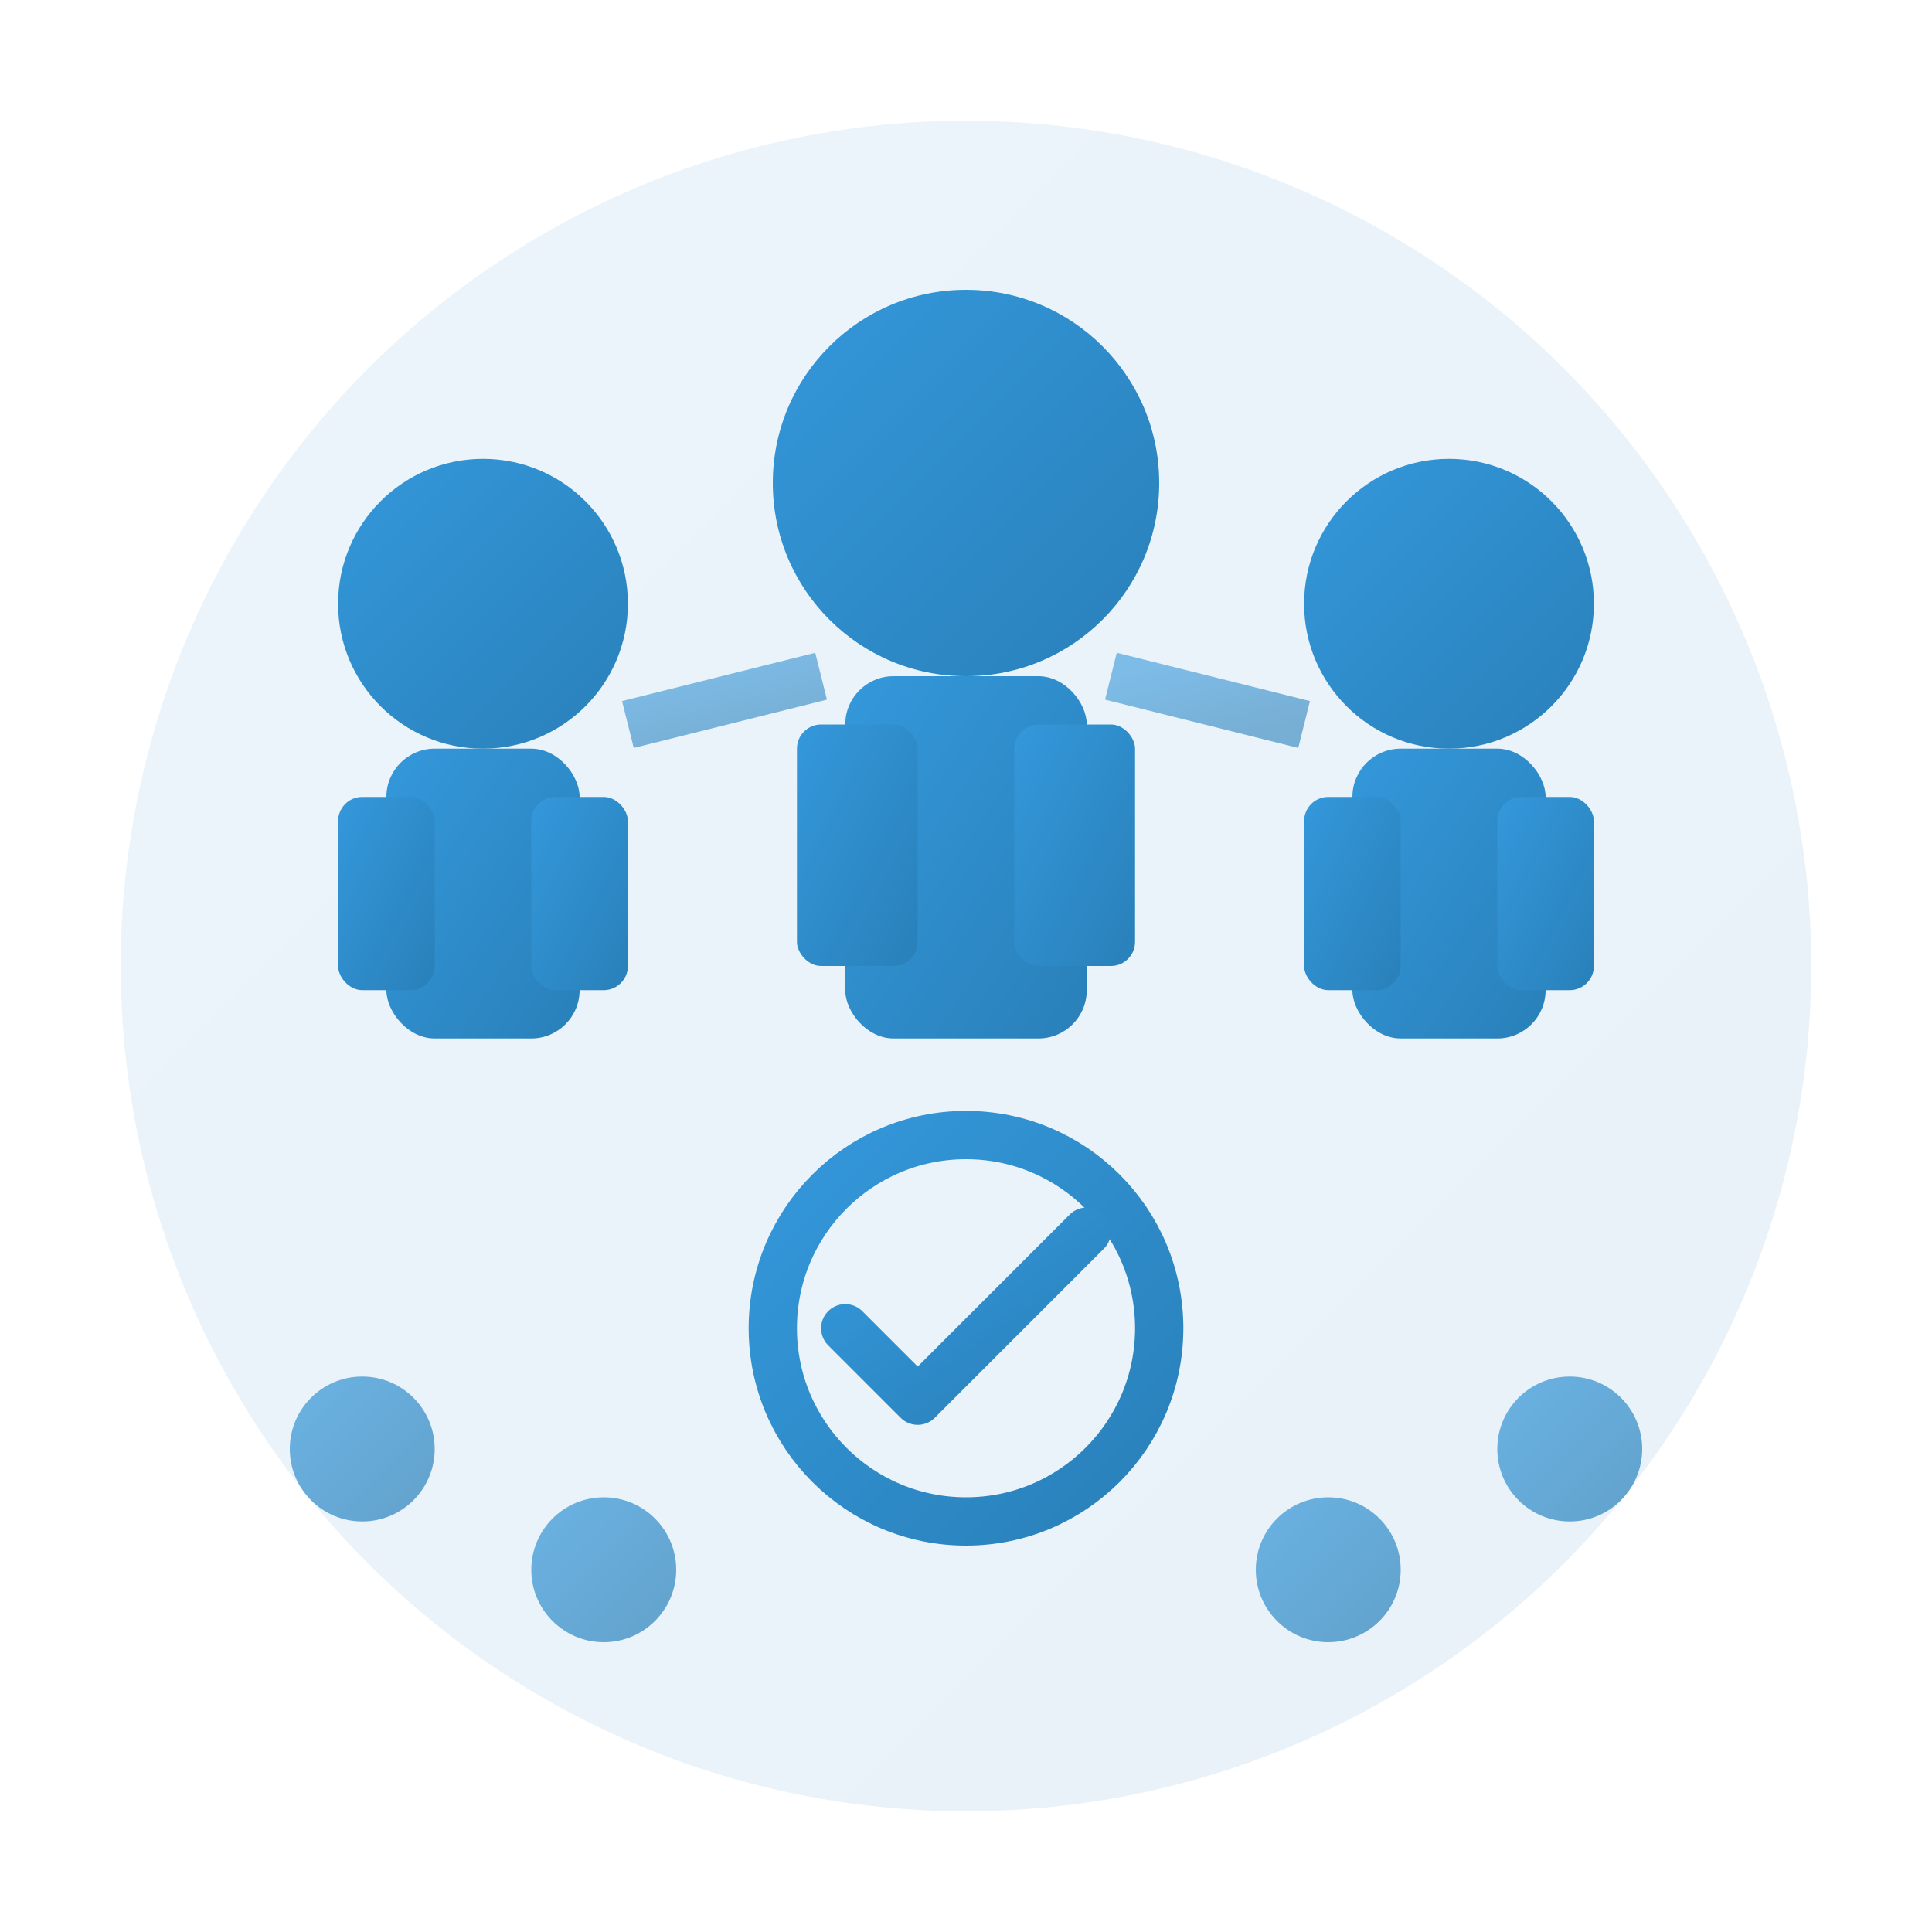 <svg xmlns="http://www.w3.org/2000/svg" width="80" height="80" viewBox="0 0 80 80">
  <defs>
    <linearGradient id="aboutGrad" x1="0%" y1="0%" x2="100%" y2="100%">
      <stop offset="0%" style="stop-color:#3498db;stop-opacity:1" />
      <stop offset="100%" style="stop-color:#2980b9;stop-opacity:1" />
    </linearGradient>
  </defs>
  
  <!-- Background circle -->
  <circle cx="40" cy="40" r="35" fill="url(#aboutGrad)" opacity="0.1"/>
  
  <!-- Team of people -->
  <g transform="translate(20,25)">
    <!-- Person 1 -->
    <circle cx="0" cy="0" r="6" fill="url(#aboutGrad)"/>
    <rect x="-4" y="6" width="8" height="12" fill="url(#aboutGrad)" rx="2"/>
    <rect x="-6" y="8" width="4" height="8" fill="url(#aboutGrad)" rx="1"/>
    <rect x="2" y="8" width="4" height="8" fill="url(#aboutGrad)" rx="1"/>
  </g>
  
  <g transform="translate(40,20)">
    <!-- Person 2 (main/leader) -->
    <circle cx="0" cy="0" r="8" fill="url(#aboutGrad)"/>
    <rect x="-5" y="8" width="10" height="15" fill="url(#aboutGrad)" rx="2"/>
    <rect x="-7" y="10" width="5" height="10" fill="url(#aboutGrad)" rx="1"/>
    <rect x="2" y="10" width="5" height="10" fill="url(#aboutGrad)" rx="1"/>
  </g>
  
  <g transform="translate(60,25)">
    <!-- Person 3 -->
    <circle cx="0" cy="0" r="6" fill="url(#aboutGrad)"/>
    <rect x="-4" y="6" width="8" height="12" fill="url(#aboutGrad)" rx="2"/>
    <rect x="-6" y="8" width="4" height="8" fill="url(#aboutGrad)" rx="1"/>
    <rect x="2" y="8" width="4" height="8" fill="url(#aboutGrad)" rx="1"/>
  </g>
  
  <!-- Connection lines -->
  <line x1="26" y1="30" x2="34" y2="28" stroke="url(#aboutGrad)" stroke-width="2" opacity="0.6"/>
  <line x1="46" y1="28" x2="54" y2="30" stroke="url(#aboutGrad)" stroke-width="2" opacity="0.6"/>
  
  <!-- Mission/Vision symbol -->
  <circle cx="40" cy="55" r="8" fill="none" stroke="url(#aboutGrad)" stroke-width="2"/>
  <path d="M35 55 L38 58 L45 51" stroke="url(#aboutGrad)" stroke-width="2" fill="none" stroke-linecap="round" stroke-linejoin="round"/>
  
  <!-- Values indicators -->
  <circle cx="15" cy="60" r="3" fill="url(#aboutGrad)" opacity="0.7"/>
  <circle cx="25" cy="65" r="3" fill="url(#aboutGrad)" opacity="0.7"/>
  <circle cx="55" cy="65" r="3" fill="url(#aboutGrad)" opacity="0.7"/>
  <circle cx="65" cy="60" r="3" fill="url(#aboutGrad)" opacity="0.7"/>
</svg>
